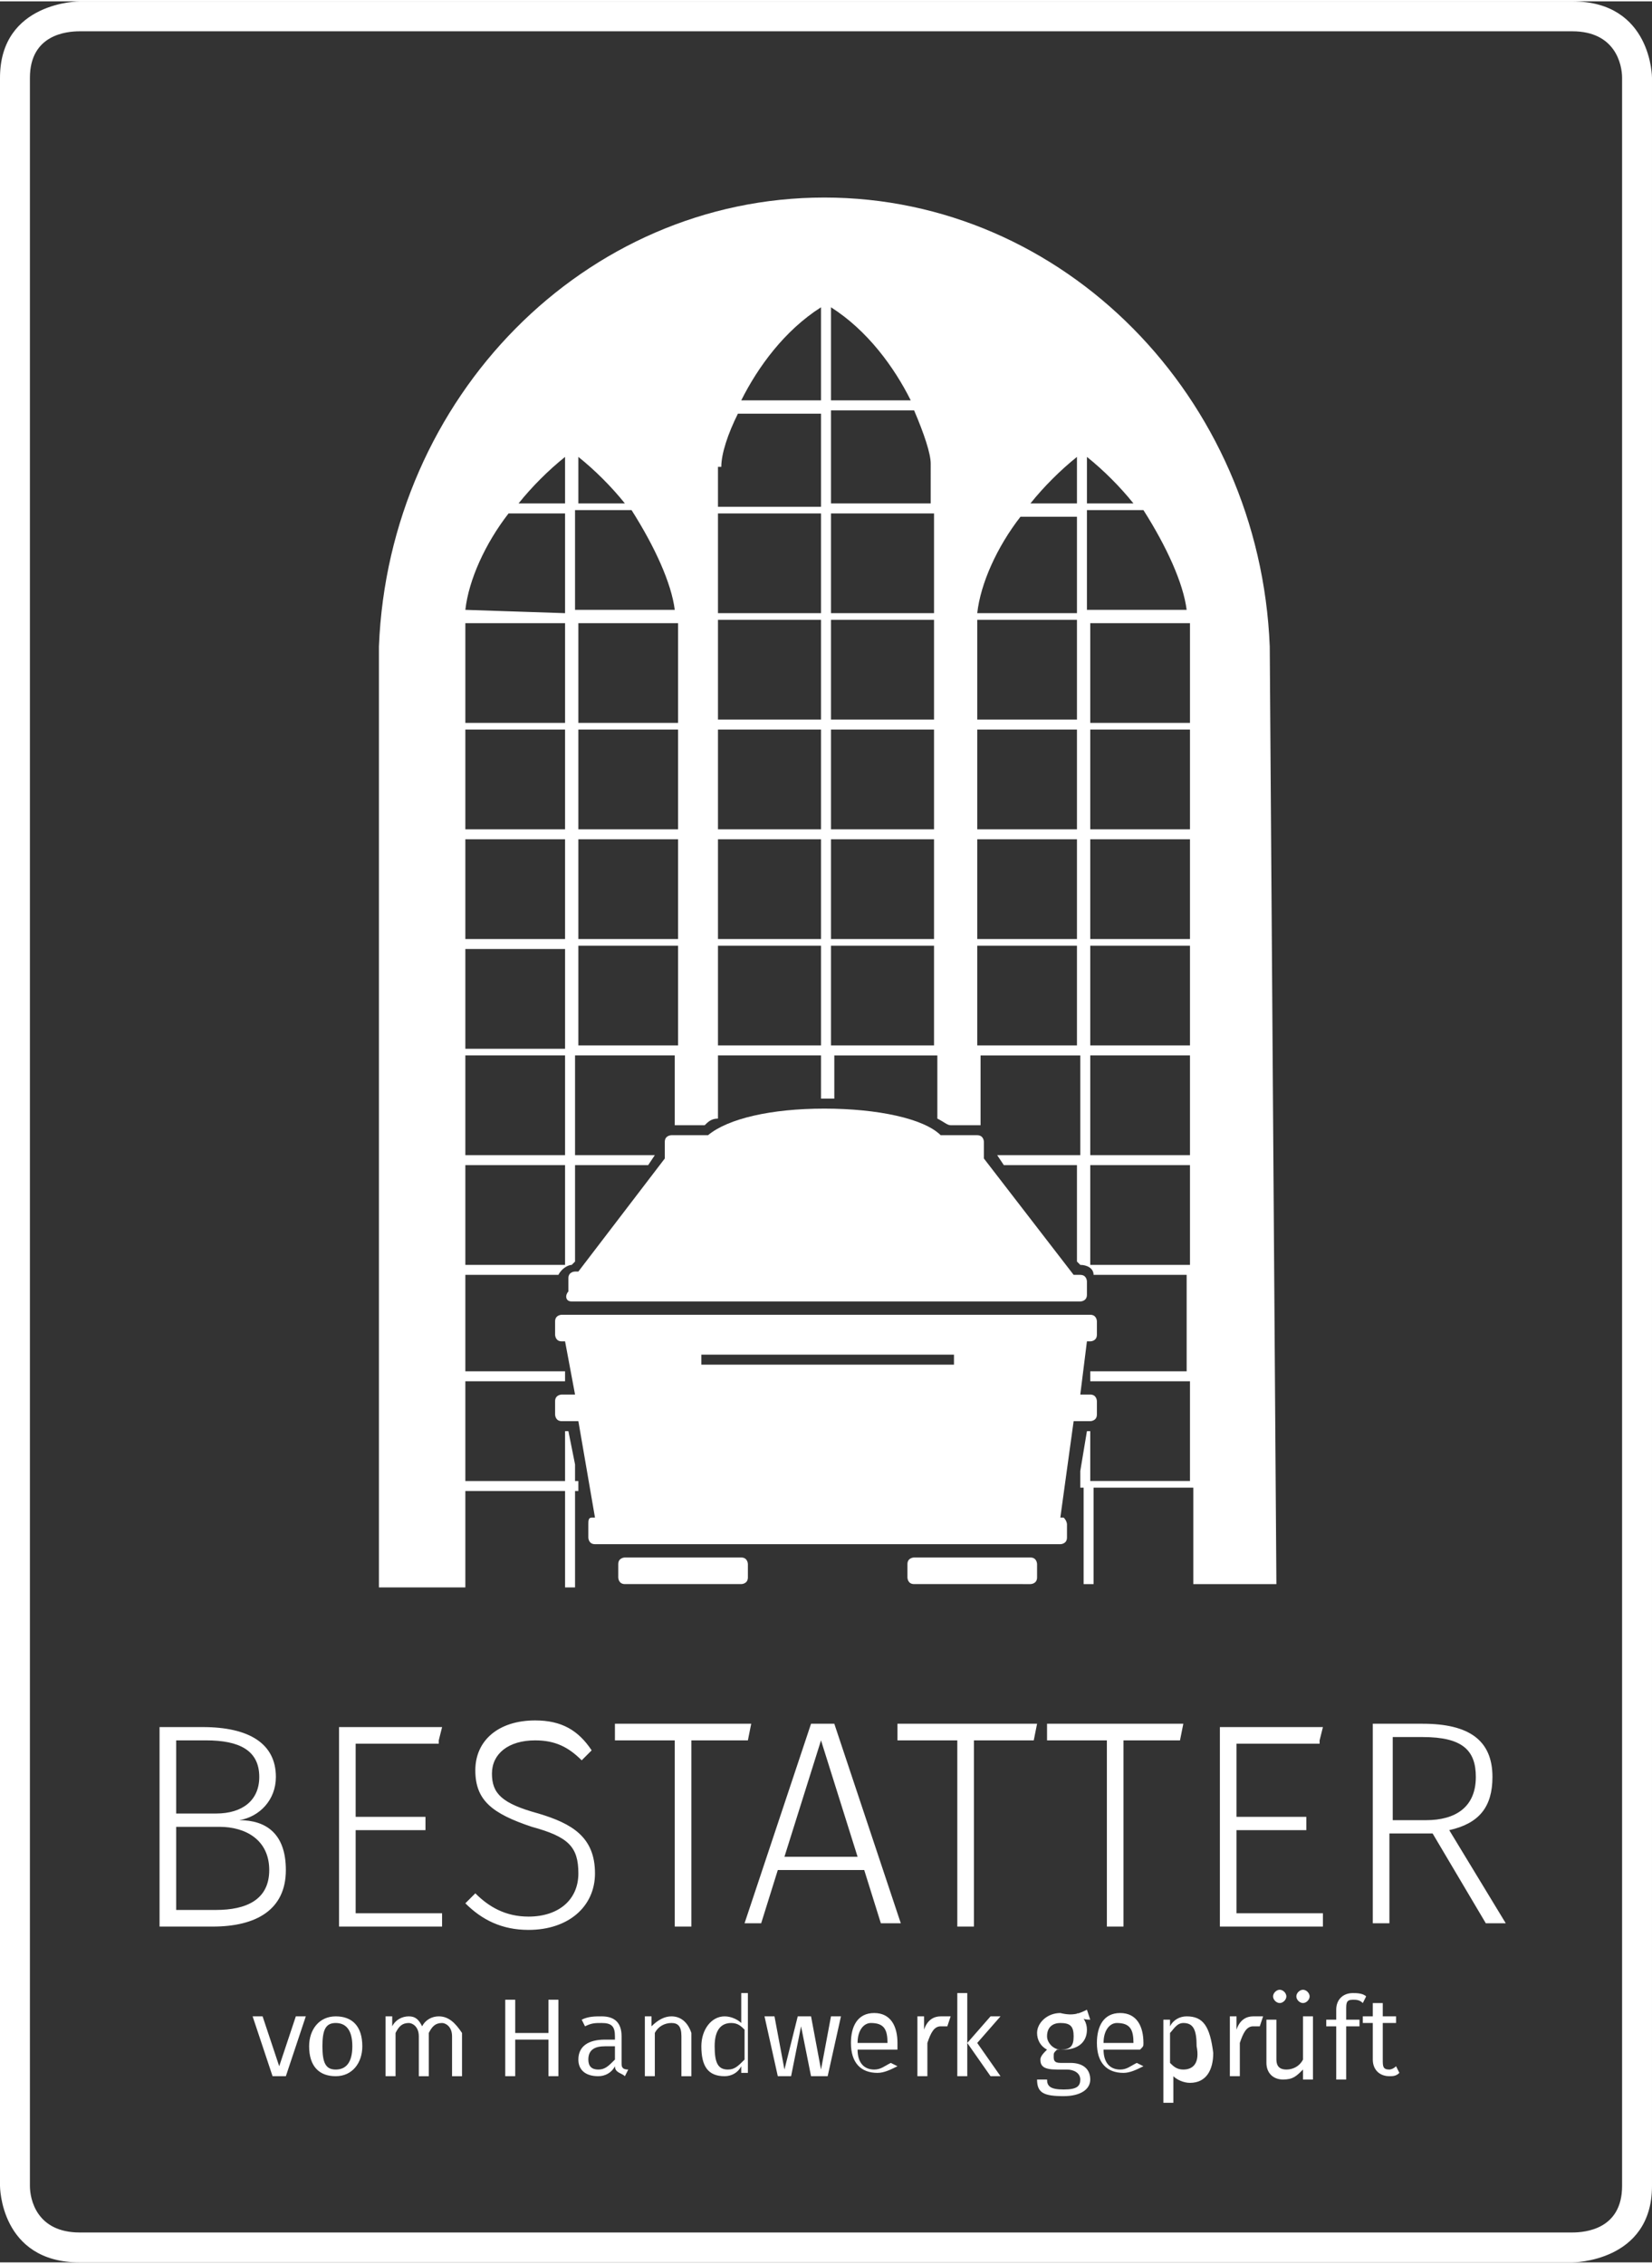 <?xml version="1.0" encoding="utf-8"?>
<svg xmlns="http://www.w3.org/2000/svg" xmlns:xlink="http://www.w3.org/1999/xlink" version="1.1" id="Ebene_1" x="0px" y="0px" viewBox="0 0 49.7 68" style="enable-background:new 0 0 49.7 68;" xml:space="preserve" width="73" height="100">
<rect x="0" y="0" width="49.7" height="68" fill="#333333" stroke="none"/>
<style type="text/css">
	.st0{fill:#FFFFFF;}
</style>
<g>
	<path class="st0" d="M18.8,46.8c0,0-0.2,0-0.2,0.2v0.4c0,0,0,0.2,0.2,0.2h3.5c0,0,0.2,0,0.2-0.2V47c0,0,0-0.2-0.2-0.2H18.8z"/>
	<path class="st0" d="M27.5,46.8c0,0-0.2,0-0.2,0.2v0.4c0,0,0,0.2,0.2,0.2H31c0,0,0.2,0,0.2-0.2V47c0,0,0-0.2-0.2-0.2H27.5z"/>
	<path class="st0" d="M32.8,40.3c0,0,0.2,0,0.2-0.2v-0.4c0,0,0-0.2-0.2-0.2H16.9c0,0-0.2,0-0.2,0.2v0.4c0,0,0,0.2,0.2,0.2l0.1,0   l0.3,1.6h-0.4c0,0-0.2,0-0.2,0.2v0.4c0,0,0,0.2,0.2,0.2h0.5l0.5,2.9l-0.1,0c-0.1,0-0.1,0.1-0.1,0.2v0.4c0,0,0,0.2,0.2,0.2h14   c0,0,0.2,0,0.2-0.2v-0.4c0,0,0-0.1-0.1-0.2l-0.1,0l0.4-2.9h0.5c0,0,0.2,0,0.2-0.2v-0.4c0,0,0-0.2-0.2-0.2h-0.3l0.2-1.6L32.8,40.3z    M28.7,41h-7.6v-0.3h7.6V41z"/>
	<path class="st0" d="M17.2,39.1h15.3c0,0,0.2,0,0.2-0.2v-0.4c0,0,0-0.2-0.2-0.2h-0.2l-2.7-3.5l0-0.1v-0.4c0,0,0-0.2-0.2-0.2h-1.1   l0,0c-0.5-0.5-1.9-0.8-3.5-0.8s-2.9,0.3-3.5,0.8l0,0h-1.1c0,0-0.2,0-0.2,0.2l0,0.5l0,0l-2.6,3.4h-0.1c0,0-0.2,0-0.2,0.2v0.4   C17,38.9,17,39.1,17.2,39.1z"/>
	<path class="st0" d="M38.2,19.4c-0.3-7.5-6.2-13.5-13.4-13.5c-7.2,0-13.1,6-13.4,13.5h0v28.3H14v-2.9h3v2.9h0.3v-2.9h0.1l0-0.3   h-0.1V44l-0.2-1H17v1.5h-3v-3h3l0-0.3H14l0-2.9h2.8c0.1-0.2,0.3-0.3,0.4-0.3h0l0.1-0.1V35h2.2l0.2-0.3v0h-2.4v-3h3v2.1h0.9   c0.1-0.1,0.2-0.2,0.4-0.2v-1.9h3.1V33c0.1,0,0.1,0,0.2,0c0.1,0,0.1,0,0.2,0v-1.3h3.1v1.9c0.2,0.1,0.3,0.2,0.4,0.2h0.9v-2.1h3v3H30   v0l0.2,0.3h2.2v2.9l0.1,0.1h0c0.2,0,0.4,0.1,0.4,0.3h2.8l0,2.9h-2.9l0,0.3h3v3h-3V43h-0.1l-0.2,1.2v0.2h0l0,0.3h0.1v2.9h0.3v-2.9h3   v2.9h2.5L38.2,19.4L38.2,19.4z M14,18.3c0.1-0.9,0.6-2,1.3-2.9H17v3L14,18.3C14,18.4,14,18.3,14,18.3z M14,18.7h3v3h-3v-1.9   C14,19.3,14,19,14,18.7z M17,21.9v3h-3l0-3H17z M17,25.2v3h-3v-3H17z M14,28.5h3v3h-3L14,28.5z M17,38h-3v-3h3V38z M17,34.7h-3v-3   h3V34.7z M17,15.1h-1.4c0.4-0.5,0.9-1,1.4-1.4V15.1z M20.3,18.3C20.3,18.3,20.3,18.4,20.3,18.3l-3,0v-3H19   C19.7,16.4,20.2,17.5,20.3,18.3z M17.4,15.1v-1.4c0.5,0.4,1,0.9,1.4,1.4H17.4z M20.4,31.4h-3v-3h3L20.4,31.4z M20.4,28.2h-3v-3h3   V28.2z M20.4,24.9h-3v-3h3L20.4,24.9z M20.4,19.8v1.9h-3v-3h3C20.4,19,20.4,19.3,20.4,19.8z M21.7,14c0-0.4,0.2-1,0.5-1.6l2.5,0   v2.8h-3.1V14z M24.7,31.4h-3.1v-3h3.1V31.4z M24.7,28.2h-3.1v-3h3.1V28.2z M24.7,24.9h-3.1v-3h3.1V24.9z M24.7,21.6h-3.1v-3h3.1   V21.6z M24.7,18.4h-3.1v-3h3.1V18.4z M24.7,12h-2.4c0.5-1,1.3-2.1,2.4-2.8V12z M25,9.2c1.1,0.7,1.9,1.8,2.4,2.8H25V9.2z M28.1,31.4   H25v-3h3.1V31.4z M28.1,28.2H25v-3h3.1V28.2z M28.1,24.9H25v-3h3.1V24.9z M28.1,21.6H25v-3h3.1V21.6z M28.1,18.4H25v-3h3.1V18.4z    M28.1,15.1H25v-2.8l2.5,0c0.3,0.7,0.5,1.3,0.5,1.6V15.1z M32.4,31.4h-3l0-3h3V31.4z M32.4,28.2h-3v-3h3V28.2z M32.4,24.9h-3l0-3h3   V24.9z M32.4,21.6h-3v-1.9c0-0.4,0-0.8,0-1.1h3V21.6z M32.4,18.4h-3c0,0,0,0,0,0c0.1-0.9,0.6-2,1.3-2.9h1.7V18.4z M32.4,15.1h-1.4   c0.4-0.5,0.9-1,1.4-1.4V15.1z M35.7,18.3C35.7,18.3,35.7,18.4,35.7,18.3l-3,0v-3h1.7C35.1,16.4,35.6,17.5,35.7,18.3z M32.7,13.7   c0.5,0.4,1,0.9,1.4,1.4h-1.4V13.7z M35.8,38h-3v-3h3V38z M35.8,34.7h-3v-3h3V34.7z M35.8,31.4h-3v-3h3L35.8,31.4z M35.8,28.2h-3v-3   h3V28.2z M35.8,24.9h-3v-3h3L35.8,24.9z M35.8,19.8v1.9h-3v-3h3C35.8,19,35.8,19.3,35.8,19.8z"/>
	<path class="st0" d="M47.3,0.9c1.3,0,1.5,1,1.5,1.4v63.4c0,1.3-1.1,1.4-1.5,1.4H2.4c-1.3,0-1.5-1-1.5-1.4V2.3C0.9,1,2,0.9,2.4,0.9   H47.3 M47.3,0H2.4C2.4,0,0,0,0,2.3v63.4c0,0,0,2.3,2.4,2.3h44.9c0,0,2.4,0,2.4-2.3V2.3C49.7,2.3,49.7,0,47.3,0L47.3,0z"/>
	<path class="st0" d="M42.1,62.3L42,62.1c-0.1,0.1-0.2,0.1-0.2,0.1c-0.2,0-0.2-0.1-0.2-0.3v-1.1H42l0-0.2h-0.4v-0.4l-0.3,0v0.4H41   v0.2h0.3v1.1c0,0.3,0.2,0.5,0.5,0.5C41.9,62.4,42,62.4,42.1,62.3 M40.7,60.1c0.1,0,0.2,0,0.3,0.1l0.1-0.2c-0.1-0.1-0.3-0.1-0.4-0.1   c-0.3,0-0.5,0.2-0.5,0.5v0.3h-0.3v0.2h0.3v1.6h0.3v-1.6h0.4l0-0.2h-0.4v-0.3C40.5,60.2,40.5,60.1,40.7,60.1 M39.5,62.4v-1.8h-0.3   v1.3c-0.1,0.2-0.3,0.3-0.5,0.3s-0.3-0.1-0.3-0.3v-1.2h-0.3v1.3c0,0.3,0.2,0.5,0.5,0.5c0.3,0,0.4-0.1,0.6-0.3l0,0.3H39.5z    M39.2,59.8c-0.1,0-0.2,0.1-0.2,0.2c0,0.1,0.1,0.2,0.2,0.2c0.1,0,0.2-0.1,0.2-0.2C39.4,59.9,39.3,59.8,39.2,59.8 M38.5,59.8   c-0.1,0-0.2,0.1-0.2,0.2c0,0.1,0.1,0.2,0.2,0.2c0.1,0,0.2-0.1,0.2-0.2C38.7,59.9,38.6,59.8,38.5,59.8 M37.7,60.6   c-0.2,0-0.4,0.1-0.5,0.4l0-0.4h-0.2v1.8h0.3v-1c0.1-0.3,0.2-0.5,0.4-0.5c0.1,0,0.1,0,0.2,0l0.1-0.3C37.8,60.6,37.7,60.6,37.7,60.6    M35.6,62.2c-0.2,0-0.3-0.1-0.4-0.2v-0.9c0.1-0.1,0.2-0.3,0.4-0.3c0.3,0,0.4,0.2,0.4,0.7C36.1,62,35.9,62.2,35.6,62.2 M35.7,60.6   c-0.2,0-0.4,0.1-0.5,0.3l0-0.2h-0.2v2.5l0.3,0v-0.8c0.1,0.1,0.3,0.2,0.5,0.2c0.5,0,0.7-0.4,0.7-0.9C36.4,60.9,36.2,60.6,35.7,60.6    M34.1,61.4h-0.9c0-0.4,0.2-0.6,0.4-0.6C34,60.8,34.1,61,34.1,61.4L34.1,61.4z M34.4,61.4c0-0.5-0.2-0.9-0.7-0.9   c-0.5,0-0.7,0.4-0.7,0.9c0,0.6,0.3,0.9,0.8,0.9c0.2,0,0.4-0.1,0.6-0.2L34.2,62c-0.2,0.1-0.3,0.2-0.5,0.2c-0.3,0-0.5-0.2-0.5-0.6   h1.1C34.4,61.5,34.4,61.5,34.4,61.4 M31.9,60.8c0.3,0,0.4,0.1,0.4,0.4c0,0.3-0.1,0.4-0.4,0.4c-0.2,0-0.4-0.2-0.4-0.4   C31.5,60.9,31.7,60.8,31.9,60.8 M32.8,60.7l-0.1-0.3c-0.2,0.1-0.4,0.2-0.8,0.1c-0.4,0-0.7,0.3-0.7,0.6c0,0.2,0.1,0.4,0.3,0.5   c-0.1,0.1-0.2,0.2-0.2,0.3c0,0.2,0.1,0.3,0.5,0.3h0.3c0.2,0,0.4,0.1,0.4,0.3c0,0.2-0.1,0.3-0.5,0.3c-0.4,0-0.5-0.1-0.5-0.3h-0.3   c0,0.4,0.2,0.5,0.8,0.5c0.5,0,0.8-0.2,0.8-0.5c0-0.3-0.2-0.5-0.6-0.5h-0.3c-0.2,0-0.2-0.1-0.2-0.2c0-0.1,0-0.1,0.1-0.2   c0.1,0,0.1,0,0.2,0c0.4,0,0.7-0.2,0.7-0.6c0-0.2-0.1-0.4-0.3-0.5C32.5,60.7,32.7,60.7,32.8,60.7 M29.4,61.4l0.7-0.8h-0.3l-0.7,0.8   l0.7,1h0.3L29.4,61.4z M29.1,62.4v-2.5l-0.3,0v2.5H29.1z M28.3,60.6c-0.2,0-0.4,0.1-0.5,0.4l0-0.4h-0.2v1.8h0.3v-1   c0.1-0.3,0.2-0.5,0.4-0.5c0.1,0,0.1,0,0.2,0l0.1-0.3C28.4,60.6,28.3,60.6,28.3,60.6 M26.7,61.4h-0.9c0-0.4,0.2-0.6,0.4-0.6   C26.6,60.8,26.7,61,26.7,61.4L26.7,61.4z M27,61.4c0-0.5-0.2-0.9-0.7-0.9c-0.5,0-0.7,0.4-0.7,0.9c0,0.6,0.3,0.9,0.8,0.9   c0.2,0,0.4-0.1,0.6-0.2L26.8,62c-0.2,0.1-0.3,0.2-0.5,0.2c-0.3,0-0.5-0.2-0.5-0.6H27C27,61.5,27,61.5,27,61.4 M24.9,62.4l0.4-1.8   H25l-0.3,1.6l-0.3-1.6H24l-0.4,1.6l-0.3-1.6H23l0.4,1.8h0.4l0.3-1.5l0.3,1.5H24.9z M21.9,62.2c-0.3,0-0.4-0.2-0.4-0.7   c0-0.5,0.2-0.7,0.5-0.7c0.2,0,0.3,0.1,0.4,0.2v0.9C22.2,62.1,22.1,62.2,21.9,62.2 M22.6,59.9l-0.3,0v0.9c-0.1-0.1-0.3-0.2-0.5-0.2   c-0.4,0-0.7,0.4-0.7,0.9c0,0.6,0.2,0.9,0.7,0.9c0.2,0,0.4-0.1,0.5-0.3l0,0.2h0.2V59.9z M20.2,60.6c-0.2,0-0.4,0.1-0.6,0.3l0-0.3   h-0.2v1.8h0.3v-1.3c0.1-0.2,0.3-0.3,0.5-0.3c0.2,0,0.3,0.1,0.3,0.4v1.2h0.3v-1.3C20.7,60.8,20.5,60.6,20.2,60.6 M18,62.2   c-0.2,0-0.3-0.1-0.3-0.3c0-0.3,0.2-0.4,0.5-0.4h0.3v0.4C18.3,62.1,18.2,62.2,18,62.2 M18.7,62v-0.8c0-0.4-0.2-0.6-0.6-0.6   c-0.2,0-0.4,0-0.6,0.1l0.1,0.2c0.2-0.1,0.3-0.1,0.5-0.1c0.3,0,0.4,0.1,0.4,0.4v0.1h-0.3c-0.5,0-0.8,0.2-0.8,0.6   c0,0.3,0.2,0.5,0.6,0.5c0.2,0,0.4-0.1,0.5-0.3c0,0.2,0.2,0.2,0.3,0.3l0.1-0.2C18.7,62.2,18.7,62.1,18.7,62 M16.5,61.3v1.1h0.3v-2.3   h-0.3v1h-1v-1h-0.3v2.3h0.3v-1.1H16.5z M13.2,60.6c-0.2,0-0.4,0.1-0.5,0.3c-0.1-0.2-0.2-0.3-0.4-0.3c-0.2,0-0.4,0.1-0.5,0.3l0-0.3   h-0.2v1.8h0.3v-1.3c0.1-0.2,0.2-0.3,0.4-0.3c0.1,0,0.3,0.1,0.3,0.4v1.2h0.3v-1.3c0.1-0.2,0.2-0.3,0.4-0.3c0.1,0,0.3,0.1,0.3,0.4   v1.2h0.3v-1.3C13.7,60.8,13.5,60.6,13.2,60.6 M10.1,60.8c0.3,0,0.5,0.2,0.5,0.7c0,0.5-0.2,0.7-0.5,0.7S9.7,62,9.7,61.5   C9.7,61,9.8,60.8,10.1,60.8 M10.1,60.6c-0.5,0-0.8,0.4-0.8,0.9c0,0.6,0.3,0.9,0.8,0.9s0.8-0.4,0.8-0.9   C10.9,60.9,10.6,60.6,10.1,60.6 M8.6,62.4l0.6-1.8H8.9l-0.5,1.5l-0.5-1.5H7.6l0.6,1.8H8.6z"/>
	<path class="st0" d="M42.9,54.7h-1v-2.5h0.9c1.2,0,1.6,0.4,1.6,1.2C44.4,54.3,43.8,54.7,42.9,54.7 M43.1,55.1l1.6,2.7h0.6L43.6,55   c0.9-0.2,1.3-0.7,1.3-1.6c0-1.1-0.7-1.6-2.1-1.6h-1.5v6h0.5v-2.7H43.1z M39.7,52.3l0.1-0.4h-3.1v6h3.1v-0.4h-2.6v-2.5h2.1v-0.4   h-2.1v-2.2H39.7z M35.5,52.3l0.1-0.5h-4.1v0.5h1.8v5.6h0.5v-5.6H35.5z M31.1,52.3l0.1-0.5H27v0.5h1.8v5.6h0.5v-5.6H31.1z    M25.8,55.8h-2.2l1.1-3.5L25.8,55.8z M26,56.2l0.5,1.6h0.6l-2-6h-0.7l-2,6h0.5l0.5-1.6H26z M22.5,52.3l0.1-0.5h-4.1v0.5h1.8v5.6   h0.5v-5.6H22.5z M16.1,51.7c-1.1,0-1.8,0.6-1.8,1.5c0,0.9,0.5,1.3,1.7,1.7c1.1,0.3,1.4,0.6,1.4,1.4c0,0.8-0.6,1.3-1.5,1.3   c-0.7,0-1.2-0.3-1.6-0.7l-0.3,0.3c0.5,0.5,1.1,0.8,1.9,0.8c1.2,0,2-0.7,2-1.7c0-1.1-0.7-1.5-1.7-1.8c-1.1-0.3-1.4-0.6-1.4-1.2   c0-0.6,0.5-1,1.3-1c0.6,0,1,0.2,1.4,0.6l0.3-0.3C17.4,52,16.9,51.7,16.1,51.7 M13.2,52.3l0.1-0.4h-3.1v6h3.1v-0.4h-2.6v-2.5h2.1   v-0.4h-2.1v-2.2H13.2z M6.5,57.4H5.3v-2.5h1.3c0.8,0,1.5,0.4,1.5,1.3C8.1,57.1,7.4,57.4,6.5,57.4 M5.3,52.3h0.9   c1,0,1.6,0.3,1.6,1.1c0,0.7-0.5,1.1-1.3,1.1H5.3V52.3z M7.2,54.7c0.6-0.1,1.1-0.6,1.1-1.3c0-1-0.8-1.5-2.2-1.5H4.8v6h1.6   c1.3,0,2.2-0.5,2.2-1.7C8.6,55.1,8,54.7,7.2,54.7"/>
</g>
</svg>
